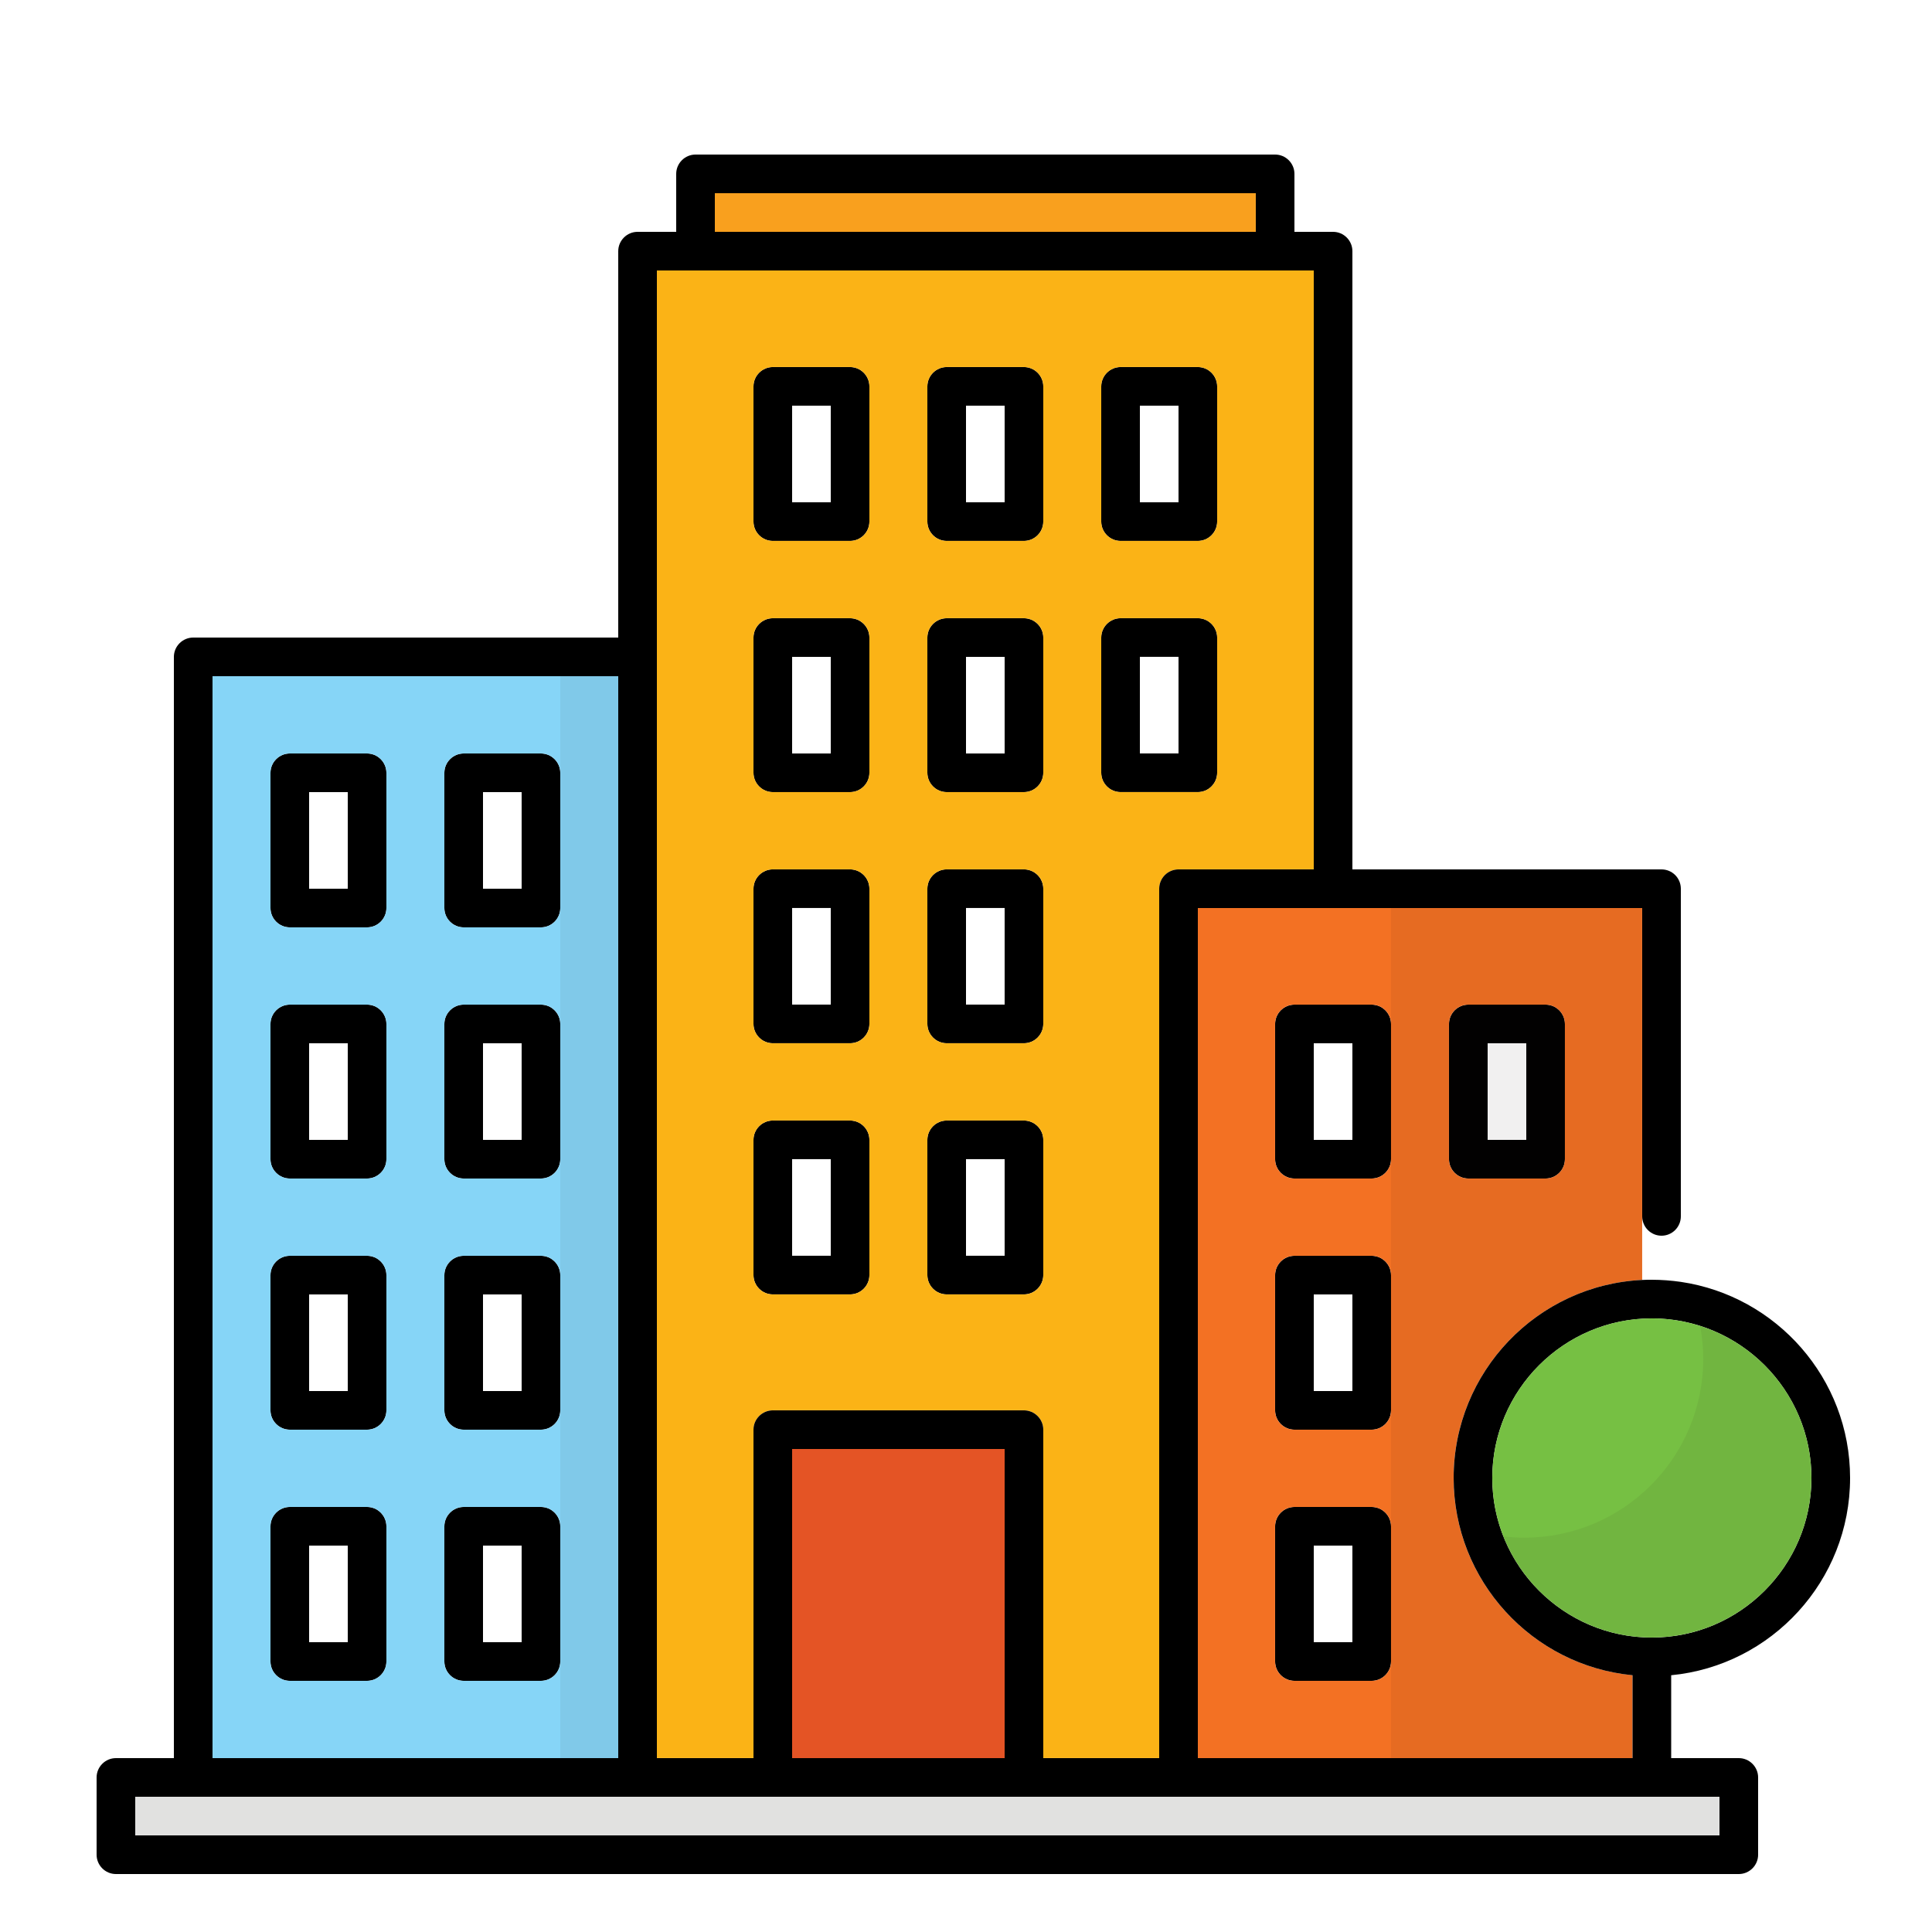 <svg xmlns="http://www.w3.org/2000/svg" width="60" height="60" viewBox="0 0 60 60" fill="none"><path d="M4.199 55.8H53.399V57H4.199V55.8Z" fill="#E1E1E0"></path><path d="M24.6 45H31.2V54.6H24.6V45Z" fill="#E45425"></path><path d="M26.4 19.2H24C23.67 19.2 23.4 19.47 23.4 19.8V24C23.4 24.33 23.67 24.6 24 24.6H26.4C26.73 24.6 27 24.33 27 24V19.8C27 19.47 26.73 19.2 26.4 19.2ZM25.8 23.4H24.6V20.4H25.8V23.4ZM31.8 19.2H29.4C29.07 19.2 28.8 19.47 28.8 19.8V24C28.8 24.33 29.07 24.6 29.4 24.6H31.8C32.13 24.6 32.4 24.33 32.4 24V19.8C32.4 19.47 32.13 19.2 31.8 19.2ZM31.2 23.4H30V20.4H31.2V23.4ZM42.6 31.2H40.2C39.87 31.2 39.6 31.47 39.6 31.8V36C39.6 36.33 39.87 36.6 40.2 36.6H42.6C42.93 36.6 43.2 36.33 43.2 36V31.8C43.2 31.47 42.93 31.2 42.6 31.2ZM42 35.4H40.8V32.4H42V35.4ZM48 31.2H45.6C45.27 31.2 45 31.47 45 31.8V36C45 36.33 45.27 36.6 45.6 36.6H48C48.33 36.6 48.6 36.33 48.6 36V31.8C48.6 31.47 48.33 31.2 48 31.2ZM47.4 35.4H46.2V32.4H47.4V35.4ZM42.6 39H40.2C39.87 39 39.6 39.27 39.6 39.6V43.8C39.6 44.13 39.87 44.4 40.2 44.4H42.6C42.93 44.4 43.2 44.13 43.2 43.8V39.6C43.2 39.27 42.93 39 42.6 39ZM42 43.2H40.8V40.2H42V43.2ZM42.6 46.8H40.2C39.87 46.8 39.6 47.07 39.6 47.4V51.6C39.6 51.93 39.87 52.2 40.2 52.2H42.6C42.93 52.2 43.2 51.93 43.2 51.6V47.4C43.2 47.07 42.93 46.8 42.6 46.8ZM42 51H40.8V48H42V51ZM11.4 23.4H9C8.67 23.4 8.4 23.67 8.4 24V28.2C8.4 28.53 8.67 28.8 9 28.8H11.4C11.73 28.8 12 28.53 12 28.2V24C12 23.67 11.73 23.4 11.4 23.4ZM10.8 27.6H9.6V24.6H10.8V27.6ZM16.8 23.4H14.4C14.07 23.4 13.8 23.67 13.8 24V28.2C13.8 28.53 14.07 28.8 14.4 28.8H16.8C17.13 28.8 17.4 28.53 17.4 28.2V24C17.4 23.67 17.13 23.4 16.8 23.4ZM16.2 27.6H15V24.6H16.2V27.6ZM11.4 31.2H9C8.67 31.2 8.4 31.47 8.4 31.8V36C8.4 36.33 8.67 36.6 9 36.6H11.4C11.73 36.6 12 36.33 12 36V31.8C12 31.47 11.73 31.2 11.4 31.2ZM10.8 35.4H9.6V32.4H10.8V35.4ZM16.8 31.2H14.4C14.07 31.2 13.8 31.47 13.8 31.8V36C13.8 36.33 14.07 36.6 14.4 36.6H16.8C17.13 36.6 17.4 36.33 17.4 36V31.8C17.4 31.47 17.13 31.2 16.8 31.2ZM16.2 35.4H15V32.4H16.2V35.4ZM11.4 39H9C8.67 39 8.4 39.27 8.4 39.6V43.8C8.4 44.13 8.67 44.4 9 44.4H11.4C11.73 44.4 12 44.13 12 43.8V39.6C12 39.27 11.73 39 11.4 39ZM10.8 43.2H9.6V40.2H10.8V43.2ZM16.8 39H14.4C14.07 39 13.8 39.27 13.8 39.6V43.8C13.8 44.13 14.07 44.4 14.4 44.4H16.8C17.13 44.4 17.4 44.13 17.4 43.8V39.6C17.4 39.27 17.13 39 16.8 39ZM16.2 43.2H15V40.2H16.2V43.2ZM11.4 46.8H9C8.67 46.8 8.4 47.07 8.4 47.4V51.6C8.4 51.93 8.67 52.2 9 52.2H11.4C11.73 52.2 12 51.93 12 51.6V47.4C12 47.07 11.73 46.8 11.4 46.8ZM10.8 51H9.6V48H10.8V51ZM16.8 46.8H14.4C14.07 46.8 13.8 47.07 13.8 47.4V51.6C13.8 51.93 14.07 52.2 14.4 52.2H16.8C17.13 52.2 17.4 51.93 17.4 51.6V47.4C17.4 47.07 17.13 46.8 16.8 46.8ZM16.2 51H15V48H16.2V51Z" fill="black"></path><path d="M19.2 21H6.6V54.6H19.2C19.194 50.376 19.2 25.224 19.2 21ZM12 51.6C12 51.93 11.73 52.2 11.4 52.2H9C8.67 52.2 8.4 51.93 8.4 51.6V47.4C8.4 47.07 8.67 46.8 9 46.8H11.4C11.73 46.8 12 47.07 12 47.4V51.6ZM12 43.8C12 44.13 11.73 44.4 11.4 44.4H9C8.67 44.4 8.4 44.13 8.4 43.8V39.6C8.4 39.27 8.67 39 9 39H11.4C11.73 39 12 39.27 12 39.6V43.8ZM12 36C12 36.33 11.73 36.6 11.4 36.6H9C8.67 36.6 8.4 36.33 8.4 36V31.8C8.4 31.47 8.67 31.2 9 31.2H11.4C11.73 31.2 12 31.47 12 31.8V36ZM12 28.2C12 28.53 11.73 28.8 11.4 28.8H9C8.67 28.8 8.4 28.53 8.4 28.2V24C8.4 23.67 8.67 23.4 9 23.4H11.4C11.73 23.4 12 23.67 12 24V28.2ZM17.4 51.6C17.4 51.93 17.13 52.2 16.8 52.2H14.4C14.07 52.2 13.8 51.93 13.8 51.6V47.4C13.8 47.07 14.07 46.8 14.4 46.8H16.8C17.13 46.8 17.4 47.07 17.4 47.4V51.6ZM17.4 43.8C17.4 44.13 17.13 44.4 16.8 44.4H14.4C14.07 44.4 13.8 44.13 13.8 43.8V39.6C13.8 39.27 14.07 39 14.4 39H16.8C17.13 39 17.4 39.27 17.4 39.6V43.8ZM17.4 36C17.4 36.33 17.13 36.6 16.8 36.6H14.4C14.07 36.6 13.8 36.33 13.8 36V31.8C13.8 31.47 14.07 31.2 14.4 31.2H16.8C17.13 31.2 17.4 31.47 17.4 31.8V36ZM17.4 28.2C17.4 28.53 17.13 28.8 16.8 28.8H14.4C14.07 28.8 13.8 28.53 13.8 28.2V24C13.8 23.67 14.07 23.4 14.4 23.4H16.8C17.13 23.4 17.4 23.67 17.4 24V28.2Z" fill="#86D5F7"></path><path d="M26.4 26.999H24C23.67 26.999 23.4 27.269 23.4 27.599V31.799C23.4 32.129 23.67 32.399 24 32.399H26.4C26.73 32.399 27 32.129 27 31.799V27.599C27 27.269 26.73 26.999 26.4 26.999ZM25.8 31.199H24.6V28.199H25.8V31.199ZM31.8 26.999H29.4C29.07 26.999 28.8 27.269 28.8 27.599V31.799C28.8 32.129 29.07 32.399 29.4 32.399H31.8C32.13 32.399 32.4 32.129 32.4 31.799V27.599C32.4 27.269 32.13 26.999 31.8 26.999ZM31.2 31.199H30V28.199H31.2V31.199ZM26.4 34.799H24C23.67 34.799 23.4 35.069 23.4 35.399V39.599C23.4 39.929 23.67 40.199 24 40.199H26.4C26.73 40.199 27 39.929 27 39.599V35.399C27 35.069 26.73 34.799 26.4 34.799ZM25.8 38.999H24.6V35.999H25.8V38.999ZM31.8 34.799H29.4C29.07 34.799 28.8 35.069 28.8 35.399V39.599C28.8 39.929 29.07 40.199 29.4 40.199H31.8C32.13 40.199 32.4 39.929 32.4 39.599V35.399C32.4 35.069 32.13 34.799 31.8 34.799ZM31.2 38.999H30V35.999H31.2V38.999ZM37.2 19.199H34.8C34.47 19.199 34.2 19.469 34.2 19.799V23.999C34.2 24.329 34.47 24.599 34.8 24.599H37.2C37.53 24.599 37.8 24.329 37.8 23.999V19.799C37.8 19.469 37.53 19.199 37.2 19.199ZM36.6 23.399H35.4V20.399H36.6V23.399ZM26.4 11.399H24C23.67 11.399 23.4 11.669 23.4 11.999V16.199C23.4 16.529 23.67 16.799 24 16.799H26.4C26.73 16.799 27 16.529 27 16.199V11.999C27 11.669 26.73 11.399 26.4 11.399ZM25.8 15.599H24.6V12.599H25.8V15.599ZM31.8 11.399H29.4C29.07 11.399 28.8 11.669 28.8 11.999V16.199C28.8 16.529 29.07 16.799 29.4 16.799H31.8C32.13 16.799 32.4 16.529 32.4 16.199V11.999C32.4 11.669 32.13 11.399 31.8 11.399ZM31.2 15.599H30V12.599H31.2V15.599ZM37.2 11.399H34.8C34.47 11.399 34.2 11.669 34.2 11.999V16.199C34.2 16.529 34.47 16.799 34.8 16.799H37.2C37.53 16.799 37.8 16.529 37.8 16.199V11.999C37.8 11.669 37.53 11.399 37.2 11.399ZM36.6 15.599H35.4V12.599H36.6V15.599Z" fill="black"></path><path d="M22.199 6H38.999V7.2H22.199V6Z" fill="#F9A01E"></path><path d="M20.4 8.399V54.599H23.4V44.399C23.4 44.069 23.67 43.799 24 43.799H31.8C32.13 43.799 32.4 44.069 32.4 44.399V54.599H36V27.599C36 27.269 36.27 26.999 36.6 26.999H40.8V8.399H20.4ZM27 39.599C27 39.929 26.73 40.199 26.4 40.199H24C23.67 40.199 23.4 39.929 23.4 39.599V35.399C23.4 35.069 23.67 34.799 24 34.799H26.4C26.73 34.799 27 35.069 27 35.399V39.599ZM27 31.799C27 32.129 26.73 32.399 26.4 32.399H24C23.67 32.399 23.4 32.129 23.4 31.799V27.599C23.4 27.269 23.67 26.999 24 26.999H26.4C26.73 26.999 27 27.269 27 27.599V31.799ZM27 23.999C27 24.329 26.73 24.599 26.4 24.599H24C23.67 24.599 23.4 24.329 23.4 23.999V19.799C23.4 19.469 23.67 19.199 24 19.199H26.4C26.73 19.199 27 19.469 27 19.799V23.999ZM27 16.199C27 16.529 26.73 16.799 26.4 16.799H24C23.67 16.799 23.4 16.529 23.4 16.199V11.999C23.4 11.669 23.67 11.399 24 11.399H26.4C26.73 11.399 27 11.669 27 11.999V16.199ZM32.4 39.599C32.4 39.929 32.13 40.199 31.8 40.199H29.4C29.07 40.199 28.8 39.929 28.8 39.599V35.399C28.8 35.069 29.07 34.799 29.4 34.799H31.8C32.13 34.799 32.4 35.069 32.4 35.399V39.599ZM32.4 31.799C32.4 32.129 32.13 32.399 31.8 32.399H29.4C29.07 32.399 28.8 32.129 28.8 31.799V27.599C28.8 27.269 29.07 26.999 29.4 26.999H31.8C32.13 26.999 32.4 27.269 32.4 27.599V31.799ZM32.4 23.999C32.4 24.329 32.13 24.599 31.8 24.599H29.4C29.07 24.599 28.8 24.329 28.8 23.999V19.799C28.8 19.469 29.07 19.199 29.4 19.199H31.8C32.13 19.199 32.4 19.469 32.4 19.799V23.999ZM32.4 16.199C32.4 16.529 32.13 16.799 31.8 16.799H29.4C29.07 16.799 28.8 16.529 28.8 16.199V11.999C28.8 11.669 29.07 11.399 29.4 11.399H31.8C32.13 11.399 32.4 11.669 32.4 11.999V16.199ZM37.8 23.999C37.8 24.329 37.53 24.599 37.2 24.599H34.8C34.47 24.599 34.2 24.329 34.2 23.999V19.799C34.2 19.469 34.47 19.199 34.8 19.199H37.2C37.53 19.199 37.8 19.469 37.8 19.799V23.999ZM37.8 16.199C37.8 16.529 37.53 16.799 37.2 16.799H34.8C34.47 16.799 34.2 16.529 34.2 16.199V11.999C34.2 11.669 34.47 11.399 34.8 11.399H37.2C37.53 11.399 37.8 11.669 37.8 11.999V16.199Z" fill="#FBB316"></path><path d="M50.999 39.75V28.2H37.199V54.6H50.699V52.026C47.585 51.726 45.143 49.092 45.143 45.9C45.143 42.606 47.741 39.906 50.999 39.75ZM43.199 51.6C43.199 51.93 42.929 52.2 42.599 52.2H40.199C39.869 52.2 39.599 51.93 39.599 51.6V47.4C39.599 47.07 39.869 46.8 40.199 46.8H42.599C42.929 46.8 43.199 47.07 43.199 47.4V51.6ZM43.199 43.8C43.199 44.13 42.929 44.4 42.599 44.4H40.199C39.869 44.4 39.599 44.13 39.599 43.8V39.6C39.599 39.27 39.869 39 40.199 39H42.599C42.929 39 43.199 39.27 43.199 39.6V43.8ZM43.199 36C43.199 36.33 42.929 36.6 42.599 36.6H40.199C39.869 36.6 39.599 36.33 39.599 36V31.8C39.599 31.47 39.869 31.2 40.199 31.2H42.599C42.929 31.2 43.199 31.47 43.199 31.8V36ZM44.999 36V31.8C44.999 31.47 45.269 31.2 45.599 31.2H47.999C48.329 31.2 48.599 31.47 48.599 31.8V36C48.599 36.33 48.329 36.6 47.999 36.6H45.599C45.269 36.6 44.999 36.33 44.999 36Z" fill="#F37123"></path><path d="M57.456 45.9C57.456 42.81 55.17 40.248 52.2 39.81C51.906 39.768 51.606 39.744 51.3 39.744C51.198 39.744 51.102 39.744 51 39.75C47.742 39.906 45.144 42.606 45.144 45.9C45.144 49.092 47.586 51.726 50.7 52.026V54.6H37.2V28.2H51V37.776C51 37.935 51.063 38.087 51.176 38.2C51.288 38.313 51.441 38.376 51.6 38.376C51.759 38.376 51.912 38.313 52.024 38.2C52.137 38.087 52.2 37.935 52.2 37.776V27.6C52.2 27.441 52.137 27.288 52.024 27.175C51.912 27.063 51.759 27 51.6 27H42V7.8C42 7.47 41.73 7.2 41.4 7.2H40.2V5.4C40.2 5.07 39.93 4.8 39.6 4.8H21.6C21.27 4.8 21 5.07 21 5.4V7.2H19.8C19.47 7.2 19.2 7.47 19.2 7.8V19.8H6C5.67 19.8 5.4 20.07 5.4 20.4V54.6H3.6C3.27 54.6 3 54.87 3 55.2V57.6C3 57.93 3.27 58.2 3.6 58.2H54C54.33 58.2 54.6 57.93 54.6 57.6V55.2C54.6 54.87 54.33 54.6 54 54.6H51.9V52.026C55.014 51.726 57.456 49.092 57.456 45.9ZM22.2 6H39V7.2H22.2V6ZM20.4 8.4H40.8V27H36.6C36.441 27 36.288 27.063 36.176 27.175C36.063 27.288 36 27.441 36 27.6V54.6H32.4V44.4C32.4 44.07 32.13 43.8 31.8 43.8H24C23.67 43.8 23.4 44.07 23.4 44.4V54.6H20.4V8.4ZM31.2 54.6H24.6V45H31.2V54.6ZM6.6 21H19.2V54.6H6.6V21ZM53.4 55.8V57H4.2V55.8H51.9H53.4ZM51.3 50.856C48.57 50.856 46.344 48.63 46.344 45.9C46.344 43.17 48.57 40.944 51.3 40.944C54.03 40.944 56.256 43.17 56.256 45.9C56.256 48.63 54.03 50.856 51.3 50.856Z" fill="black"></path><path d="M45.143 45.9C45.143 49.092 47.585 51.726 50.699 52.026V54.6H43.199V28.2H50.999V39.75C47.741 39.906 45.143 42.606 45.143 45.9Z" fill="#221F1F" fill-opacity="0.063"></path><path d="M56.256 45.899C56.256 48.629 54.03 50.855 51.3 50.855C49.206 50.855 47.412 49.547 46.686 47.711C46.464 47.153 46.344 46.541 46.344 45.899C46.344 43.169 48.57 40.943 51.3 40.943C51.822 40.943 52.326 41.027 52.8 41.177C54.798 41.813 56.256 43.691 56.256 45.899Z" fill="#76C043"></path><path d="M19.2 54.6C19.194 50.376 19.2 25.224 19.2 21H17.4V54.6H19.2ZM56.256 45.9C56.256 48.63 54.03 50.856 51.3 50.856C49.206 50.856 47.412 49.548 46.686 47.712C46.902 47.742 47.118 47.754 47.34 47.754C50.406 47.754 52.896 45.27 52.896 42.198C52.896 41.85 52.86 41.508 52.8 41.178C54.798 41.814 56.256 43.692 56.256 45.9Z" fill="#221F1F" fill-opacity="0.063"></path></svg>
